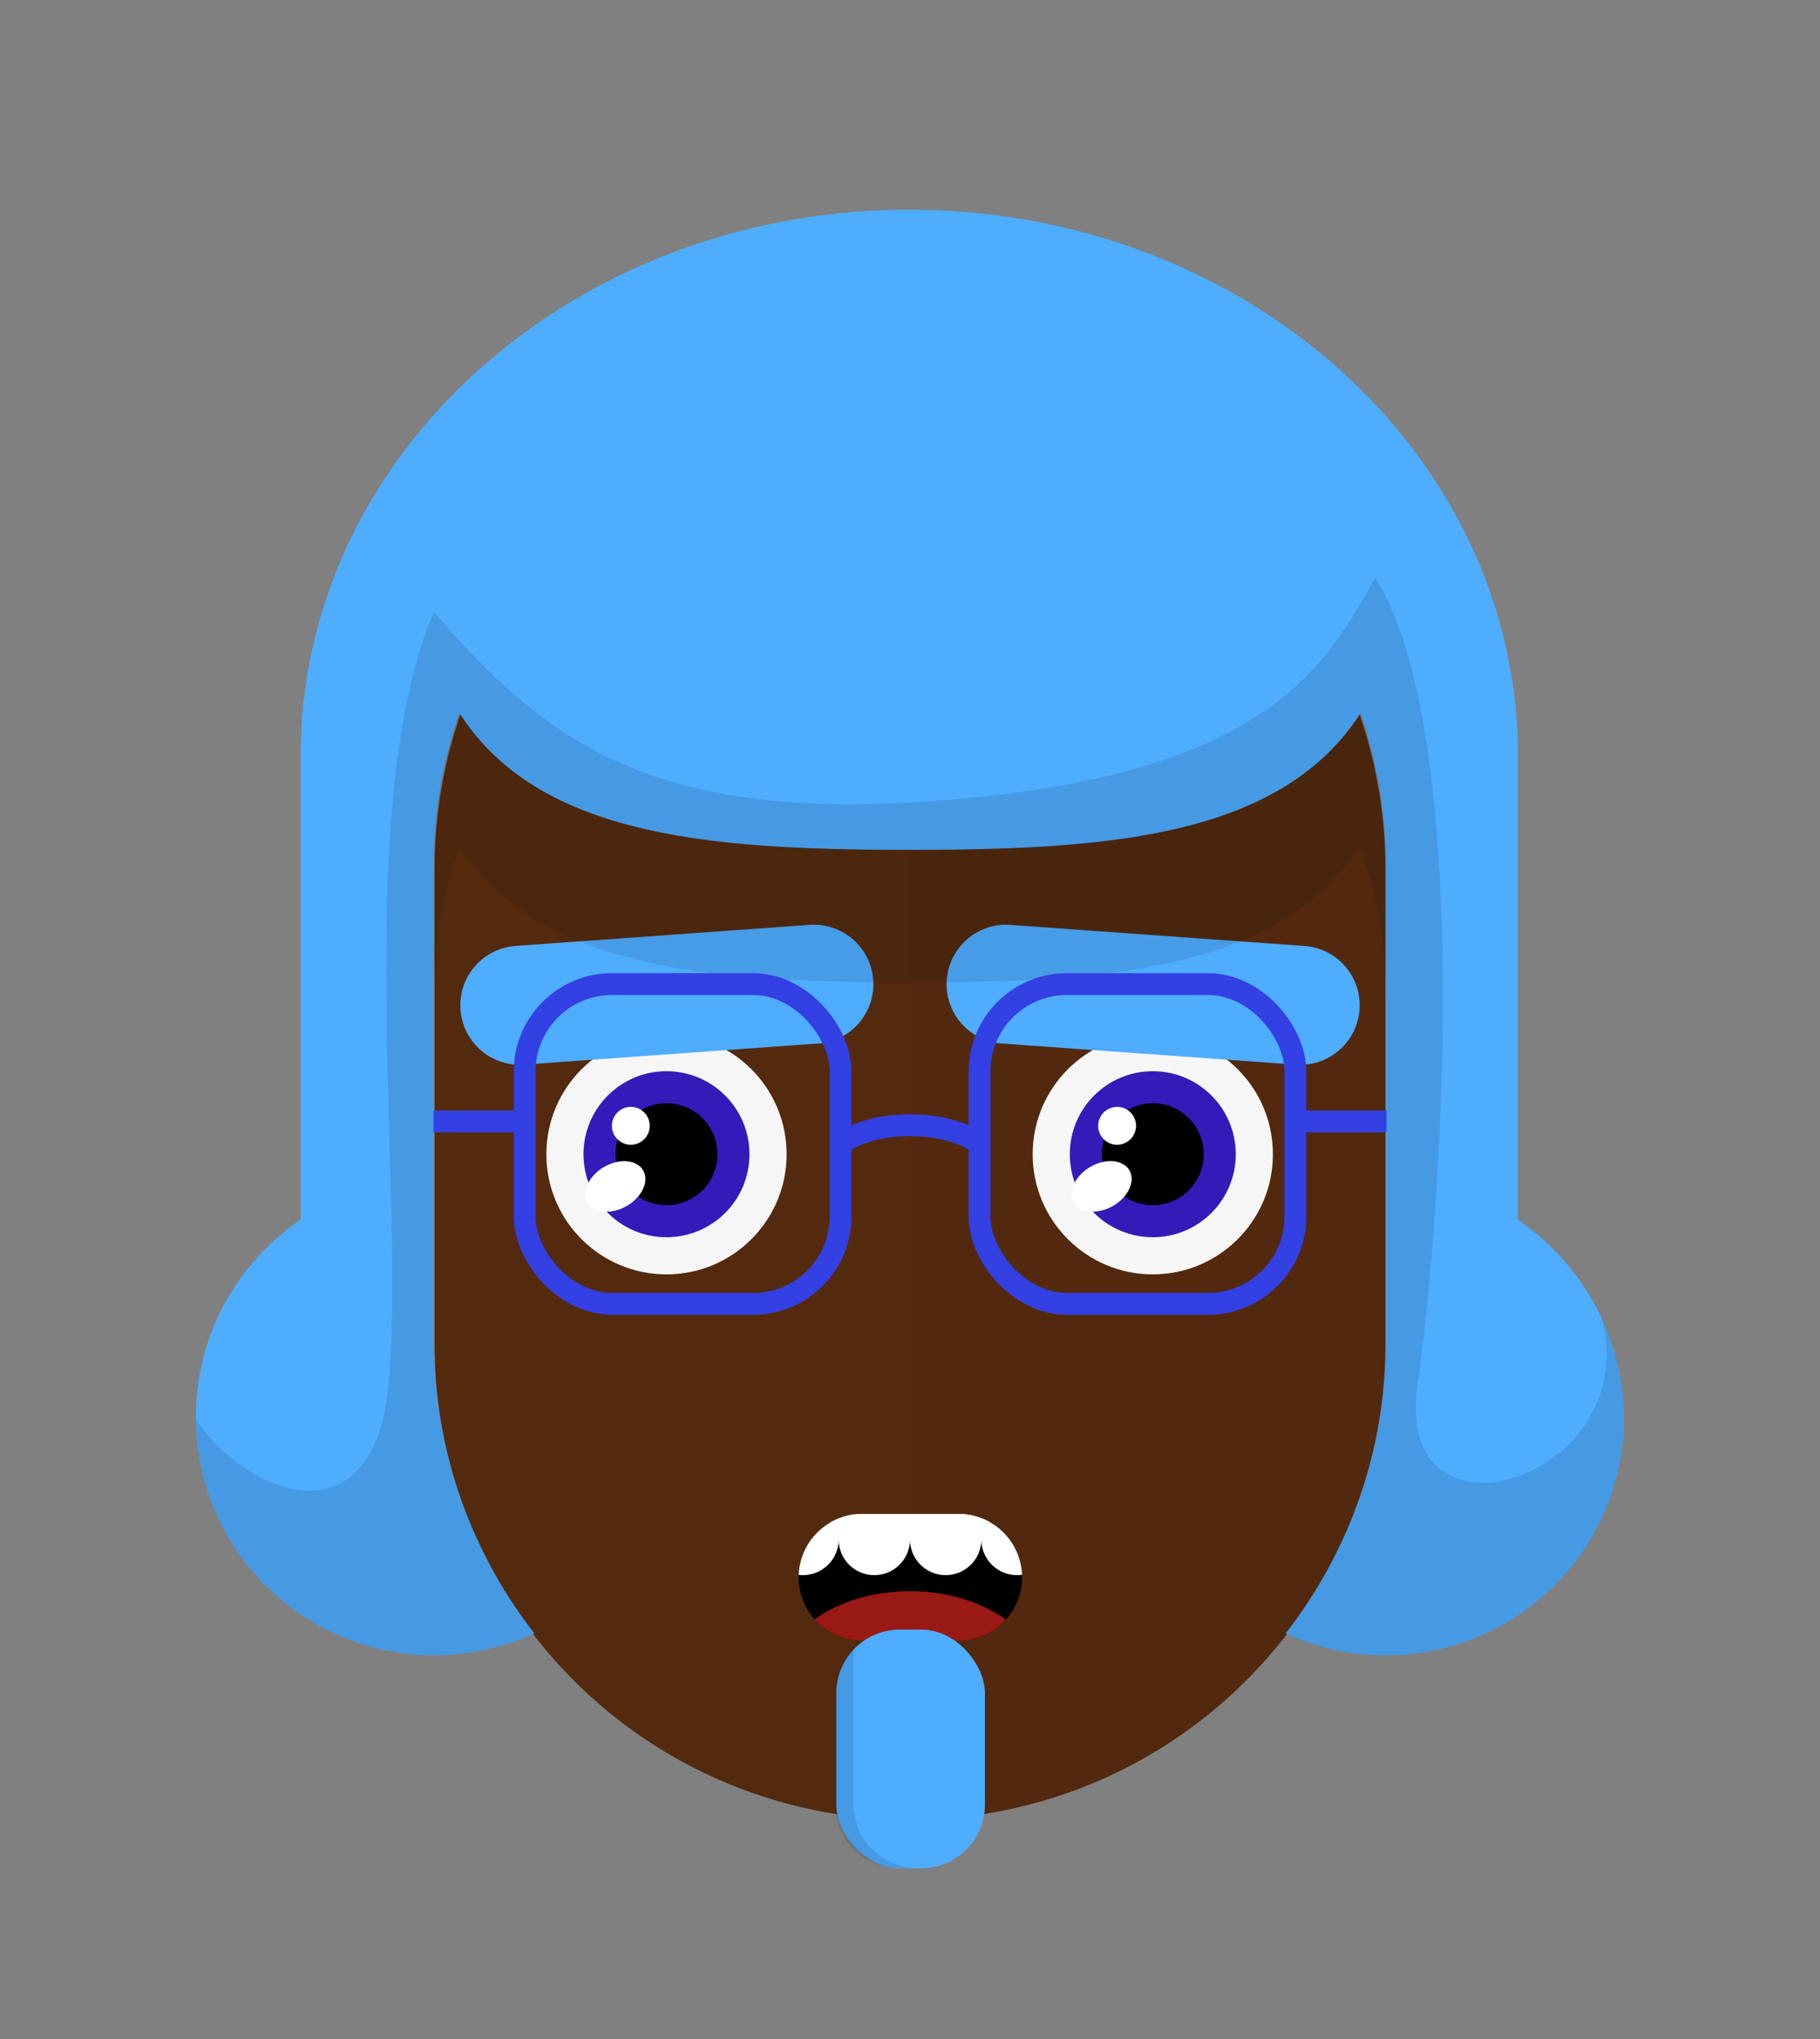 <svg id="svgBuilder" class="avatar-frame p-2 p-md-5 bg-white " xmlns="http://www.w3.org/2000/svg" viewBox="0 0 250 280" style="opacity: 1;">
  <rect x="0" y="0" width="250" height="280" fill="#808080" stroke="none"/>
  <defs>
    <clipPath id="b9b980b5-38c2-4c2c-b5a3-0250ab56908c" transform="translate(-59.5 -53.5)">
      <rect width="250" height="250" style="fill: none"></rect>
    </clipPath>
  </defs>
  <g id="ae1cd98a-2feb-47b9-a86d-6e1f11f5716f" data-name="SKIN" style="transform: translate(59.7px, 54px);">
    <g style="clip-path: url(#b9b980b5-38c2-4c2c-b5a3-0250ab56908c)">
      <g>
        <path class="first-color" d="M124.8,53.5a65.32,65.32,0,0,0-65.3,65.3v65.3a65.3,65.3,0,1,0,130.6,0V118.8A65.32,65.32,0,0,0,124.8,53.5Z" transform="translate(-59.5 -53.5)" style="fill: rgb(84, 42, 14);"></path>
        <path d="M124.8,53.5v196a65.32,65.32,0,0,0,65.3-65.3V118.9A65.34,65.34,0,0,0,124.8,53.5Z" transform="translate(-59.5 -53.5)" style="fill: #010202;opacity: 0.03;isolation: isolate"></path>
      </g>
    </g>
  </g>

  <defs>
    <clipPath id="b4140528-7bb2-40ba-bc0a-2eb6b3f21f58" transform="translate(-61.78 -127.98)">
      <rect width="250" height="250" style="fill: none"></rect>
    </clipPath>
  </defs>
  <g id="bdd5f859-e98c-40ba-80de-886415dcef75" data-name="EYES" style="transform: translate(63.23px, 126.98px);">
    <g style="clip-path: url(#b4140528-7bb2-40ba-bc0a-2eb6b3f21f58)">
      <g>
        <circle cx="28.32" cy="31.52" r="16.5" style="fill: #f6f6f6"></circle>
        <circle class="first-color" cx="28.32" cy="31.52" r="11.4" style="fill: rgb(53, 26, 186);"></circle>
        <circle cx="28.32" cy="31.52" r="7"></circle>
        <ellipse cx="83.09" cy="163.92" rx="4.4" ry="3.1" transform="translate(-132.61 -64.47) rotate(-30)" style="fill: #fff"></ellipse>
        <circle cx="23.42" cy="27.62" r="2.6" style="fill: #fff"></circle>
        <path class="color-eyebrows" d="M110.9,144.3l-40.4,2.9a8.17,8.17,0,0,1-8.7-7.6h0a8.17,8.17,0,0,1,7.6-8.7l40.4-2.9a8.17,8.17,0,0,1,8.7,7.6h0A8.17,8.17,0,0,1,110.9,144.3Z" transform="translate(-61.78 -127.98)" style="fill: rgb(78, 173, 255);"></path>
        <circle cx="95.12" cy="31.52" r="16.5" style="fill: #f6f6f6"></circle>
        <circle class="first-color" cx="95.12" cy="31.52" r="11.4" style="fill: rgb(53, 26, 186);"></circle>
        <circle cx="95.12" cy="31.52" r="7"></circle>
        <path class="color-eyebrows" d="M136.2,144.3l40.4,2.9a8.17,8.17,0,0,0,8.7-7.6h0a8.17,8.17,0,0,0-7.6-8.7L137.3,128a8.17,8.17,0,0,0-8.7,7.6h0A8.17,8.17,0,0,0,136.2,144.3Z" transform="translate(-61.78 -127.98)" style="fill: rgb(78, 173, 255);"></path>
        <ellipse cx="149.89" cy="163.91" rx="4.4" ry="3.1" transform="translate(-123.66 -31.07) rotate(-30)" style="fill: #fff"></ellipse>
        <circle cx="90.22" cy="27.62" r="2.6" style="fill: #fff"></circle>
      </g>
    </g>
  </g>

  <defs>
    <clipPath id="b6c7f4ae-7079-45b2-a65f-b60977edb4bd" transform="translate(-85.8 -192)">
      <rect width="250" height="250" style="fill: none"></rect>
    </clipPath>
    <clipPath id="b4fe7cf3-dfca-4ce1-8989-f006a14e6e51" transform="translate(-85.8 -192)">
      <path d="M131.7,217.3H118.4a8.71,8.71,0,0,1-8.7-8.7h0a8.71,8.71,0,0,1,8.7-8.7h13.3a8.71,8.71,0,0,1,8.7,8.7h0A8.71,8.71,0,0,1,131.7,217.3Z" style="fill: none"></path>
    </clipPath>
  </defs>
  <g id="ee7934b0-adc2-4430-832f-eb28cac62771" data-name="MOUTH" style="transform: translate(85.8px, 200px);">
    <g style="clip-path: url(#b6c7f4ae-7079-45b2-a65f-b60977edb4bd)">
      <g>
        <g style="clip-path: url(#b4fe7cf3-dfca-4ce1-8989-f006a14e6e51)">
          <path d="M131.7,217.3H118.4a8.71,8.71,0,0,1-8.7-8.7h0a8.71,8.71,0,0,1,8.7-8.7h13.3a8.71,8.71,0,0,1,8.7,8.7h0A8.71,8.71,0,0,1,131.7,217.3Z" transform="translate(-85.8 -192)"></path>
        </g>
        <g style="clip-path: url(#b4fe7cf3-dfca-4ce1-8989-f006a14e6e51)">
          <path d="M90.7,193.6a4.91,4.91,0,0,0-4.9,4.9v4.9a4.9,4.9,0,1,0,9.8,0v-4.9A4.91,4.91,0,0,0,90.7,193.6Z" transform="translate(-85.8 -192)" style="fill: #fff"></path>
        </g>
        <g style="clip-path: url(#b4fe7cf3-dfca-4ce1-8989-f006a14e6e51)">
          <path d="M159.3,193.6a4.91,4.91,0,0,0-4.9,4.9v4.9a4.9,4.9,0,0,0,9.8,0v-4.9A4.91,4.91,0,0,0,159.3,193.6Z" transform="translate(-85.8 -192)" style="fill: #fff"></path>
        </g>
        <g style="clip-path: url(#b4fe7cf3-dfca-4ce1-8989-f006a14e6e51)">
          <path d="M100.5,193.6a4.91,4.91,0,0,0-4.9,4.9v4.9a4.9,4.9,0,1,0,9.8,0v-4.9A4.91,4.91,0,0,0,100.5,193.6Z" transform="translate(-85.8 -192)" style="fill: #fff"></path>
        </g>
        <g style="clip-path: url(#b4fe7cf3-dfca-4ce1-8989-f006a14e6e51)">
          <path d="M110.3,193.6a4.91,4.91,0,0,0-4.9,4.9v4.9a4.9,4.9,0,0,0,9.8,0v-4.9A4.91,4.91,0,0,0,110.3,193.6Z" transform="translate(-85.8 -192)" style="fill: #fff"></path>
        </g>
        <g style="clip-path: url(#b4fe7cf3-dfca-4ce1-8989-f006a14e6e51)">
          <path d="M120.1,193.6a4.91,4.91,0,0,0-4.9,4.9v4.9a4.9,4.9,0,0,0,9.8,0v-4.9A4.91,4.91,0,0,0,120.1,193.6Z" transform="translate(-85.8 -192)" style="fill: #fff"></path>
        </g>
        <g style="clip-path: url(#b4fe7cf3-dfca-4ce1-8989-f006a14e6e51)">
          <path d="M129.9,193.6a4.91,4.91,0,0,0-4.9,4.9v4.9a4.9,4.9,0,0,0,9.8,0v-4.9A4.91,4.91,0,0,0,129.9,193.6Z" transform="translate(-85.8 -192)" style="fill: #fff"></path>
        </g>
        <g style="clip-path: url(#b4fe7cf3-dfca-4ce1-8989-f006a14e6e51)">
          <path d="M139.7,193.6a4.91,4.91,0,0,0-4.9,4.9v4.9a4.9,4.9,0,0,0,9.8,0v-4.9A4.91,4.91,0,0,0,139.7,193.6Z" transform="translate(-85.8 -192)" style="fill: #fff"></path>
        </g>
        <g style="clip-path: url(#b4fe7cf3-dfca-4ce1-8989-f006a14e6e51)">
          <path d="M149.5,193.6a4.91,4.91,0,0,0-4.9,4.9v4.9a4.9,4.9,0,1,0,9.8,0v-4.9A4.91,4.91,0,0,0,149.5,193.6Z" transform="translate(-85.8 -192)" style="fill: #fff"></path>
        </g>
        <g style="clip-path: url(#b4fe7cf3-dfca-4ce1-8989-f006a14e6e51)">
          <rect x="9.8" width="58.7" height="9" style="fill: #fff"></rect>
        </g>
        <g style="clip-path: url(#b4fe7cf3-dfca-4ce1-8989-f006a14e6e51)">
          <ellipse cx="39.2" cy="31.3" rx="18.3" ry="12.8" style="fill: #991914"></ellipse>
        </g>
      </g>
    </g>
  </g>

  <defs>
    <clipPath id="b68c1221-4b61-47a4-bc5b-d21e25b28085" transform="translate(-18 -27.4)">
      <rect width="250" height="250" style="fill: none"></rect>
    </clipPath>
    <clipPath id="e8ba5be9-452f-4c80-93b7-31fe50be9009" transform="translate(-18 -27.4)">
      <path d="M208.6,166.1V102.4c0-41.4-37.4-75-83.6-75S41.4,61,41.4,102.4v63.7a32.7,32.7,0,0,0,18.3,59.8,33.52,33.52,0,0,0,13.8-3,65.3,65.3,0,0,1-13.8-40.1V117.5a63.38,63.38,0,0,1,3.5-21c10.9,17,34.5,18.8,61.9,18.8s51-1.8,61.9-18.8a66.54,66.54,0,0,1,3.5,21v65.3a65.3,65.3,0,0,1-13.8,40.1,32,32,0,0,0,13.8,3,32.71,32.71,0,0,0,32.7-32.7A33.32,33.32,0,0,0,208.6,166.1Z" style="fill: none"></path>
    </clipPath>
  </defs>
  <g id="b686a48d-c591-4471-8904-859868c119b4" data-name="HAIR" style="transform: translate(17.5px, 1px);">
    <g style="clip-path: url(#b68c1221-4b61-47a4-bc5b-d21e25b28085); transform:translate(0.4px, 27.8px)">
      <g style=";">
        <path d="M208.6,122v-1.3c0-41.4-37.4-75-83.6-75s-83.6,33.6-83.6,75c0,.5,18.3,95.4,18.3,80.3V135.7a63.38,63.38,0,0,1,3.5-21c10.9,17,34.5,18.8,61.9,18.8s51-1.8,61.9-18.8a66.54,66.54,0,0,1,3.5,21V201C190.3,216,208.6,122.5,208.6,122Z" transform="translate(-18 -27.4)" style="fill: #010202;opacity: 0.1;isolation: isolate"></path>
        <path class="first-color" d="M208.6,166.1V102.4c0-41.4-37.4-75-83.6-75S41.4,61,41.4,102.4v63.7a32.7,32.7,0,0,0,18.3,59.8,33.52,33.52,0,0,0,13.8-3,65.3,65.3,0,0,1-13.8-40.1V117.5a63.38,63.38,0,0,1,3.5-21c10.9,17,34.5,18.8,61.9,18.8s51-1.8,61.9-18.8a66.54,66.54,0,0,1,3.5,21v65.3a65.3,65.3,0,0,1-13.8,40.1,32,32,0,0,0,13.8,3,32.71,32.71,0,0,0,32.7-32.7A33.32,33.32,0,0,0,208.6,166.1Z" transform="translate(-18 -27.4)" style="fill: rgb(78, 173, 255);"></path>
        <g style="clip-path: url(#e8ba5be9-452f-4c80-93b7-31fe50be9009)">
          <path d="M24.5,187.9c2.5,12.2,26.2,26.8,28.9,1.4S48,110.1,59.7,82.6c14.8,17.3,29.1,28.2,65.3,26.2,47.7-2.7,56.8-17.7,64-30.9,13.6,21.7,9.2,87.4,5.8,110.9s30.4,13.2,25.5-8.4,28.4,28,28.4,28-9.2,82.2-10.2,82.2S18,266.1,18,260.3,22,175.7,24.5,187.9Z" transform="translate(-18 -27.4)" style="fill: rgba(0,0,0,0.11)"></path>
        </g>
      </g>
    </g>
  </g>

  <g id="f4a7fb9c-9a87-449c-bf20-953ee838dd75" data-name="Calque 2" style="transform: translate(114.705px, 223.776px);">
    <g id="b57bda94-a7fc-4984-b35b-a9f3a04b9067" data-name="Calque 1" style="transform: translateY(5px);">
      <rect x="0.16" width="20.43" height="32.78" rx="8.75" class="first-color" style="fill: rgb(78, 173, 255);"></rect>
      <path d="M2.55,24V2.59h0A8.76,8.76,0,0,0,0,8.75V24a8.78,8.78,0,0,0,8.75,8.75h2.56A8.78,8.78,0,0,1,2.55,24Z" style="fill: rgba(0,0,0,0.11)"></path>
    </g>
  </g>

  <g id="bead2fcf-5299-48b5-ac4d-a921968d650f" data-name="Calque 2" style="transform: translate(59.55px, 133.637px);">
    <g id="f1d6f900-ef5e-4525-8b38-e139482f7a18" data-name="Calque 1">
      <g>
        <path d="M55.91,23.45s3-2.57,9.54-2.57S75,23.45,75,23.45" class="first-color-stroke" style="fill: none; stroke: rgb(51, 64, 227); stroke-miterlimit: 10; stroke-width: 3px;"></path>
        <line x1="12" y1="20.37" y2="20.37" class="first-color-stroke" style="fill: none; stroke: rgb(51, 64, 227); stroke-miterlimit: 10; stroke-width: 3px;"></line>
        <line x1="130.9" y1="20.37" x2="118.39" y2="20.37" class="first-color-stroke" style="fill: none; stroke: rgb(51, 64, 227); stroke-miterlimit: 10; stroke-width: 3px;"></line>
        <rect x="75" y="1.5" width="43.39" height="43.91" rx="12" class="first-color-stroke" style="fill: none; stroke: rgb(51, 64, 227); stroke-miterlimit: 10; stroke-width: 3px;"></rect>
        <rect x="12.52" y="1.5" width="43.39" height="43.91" rx="12" class="first-color-stroke" style="fill: none; stroke: rgb(51, 64, 227); stroke-miterlimit: 10; stroke-width: 3px;"></rect>
      </g>
    </g>
  </g>
</svg>